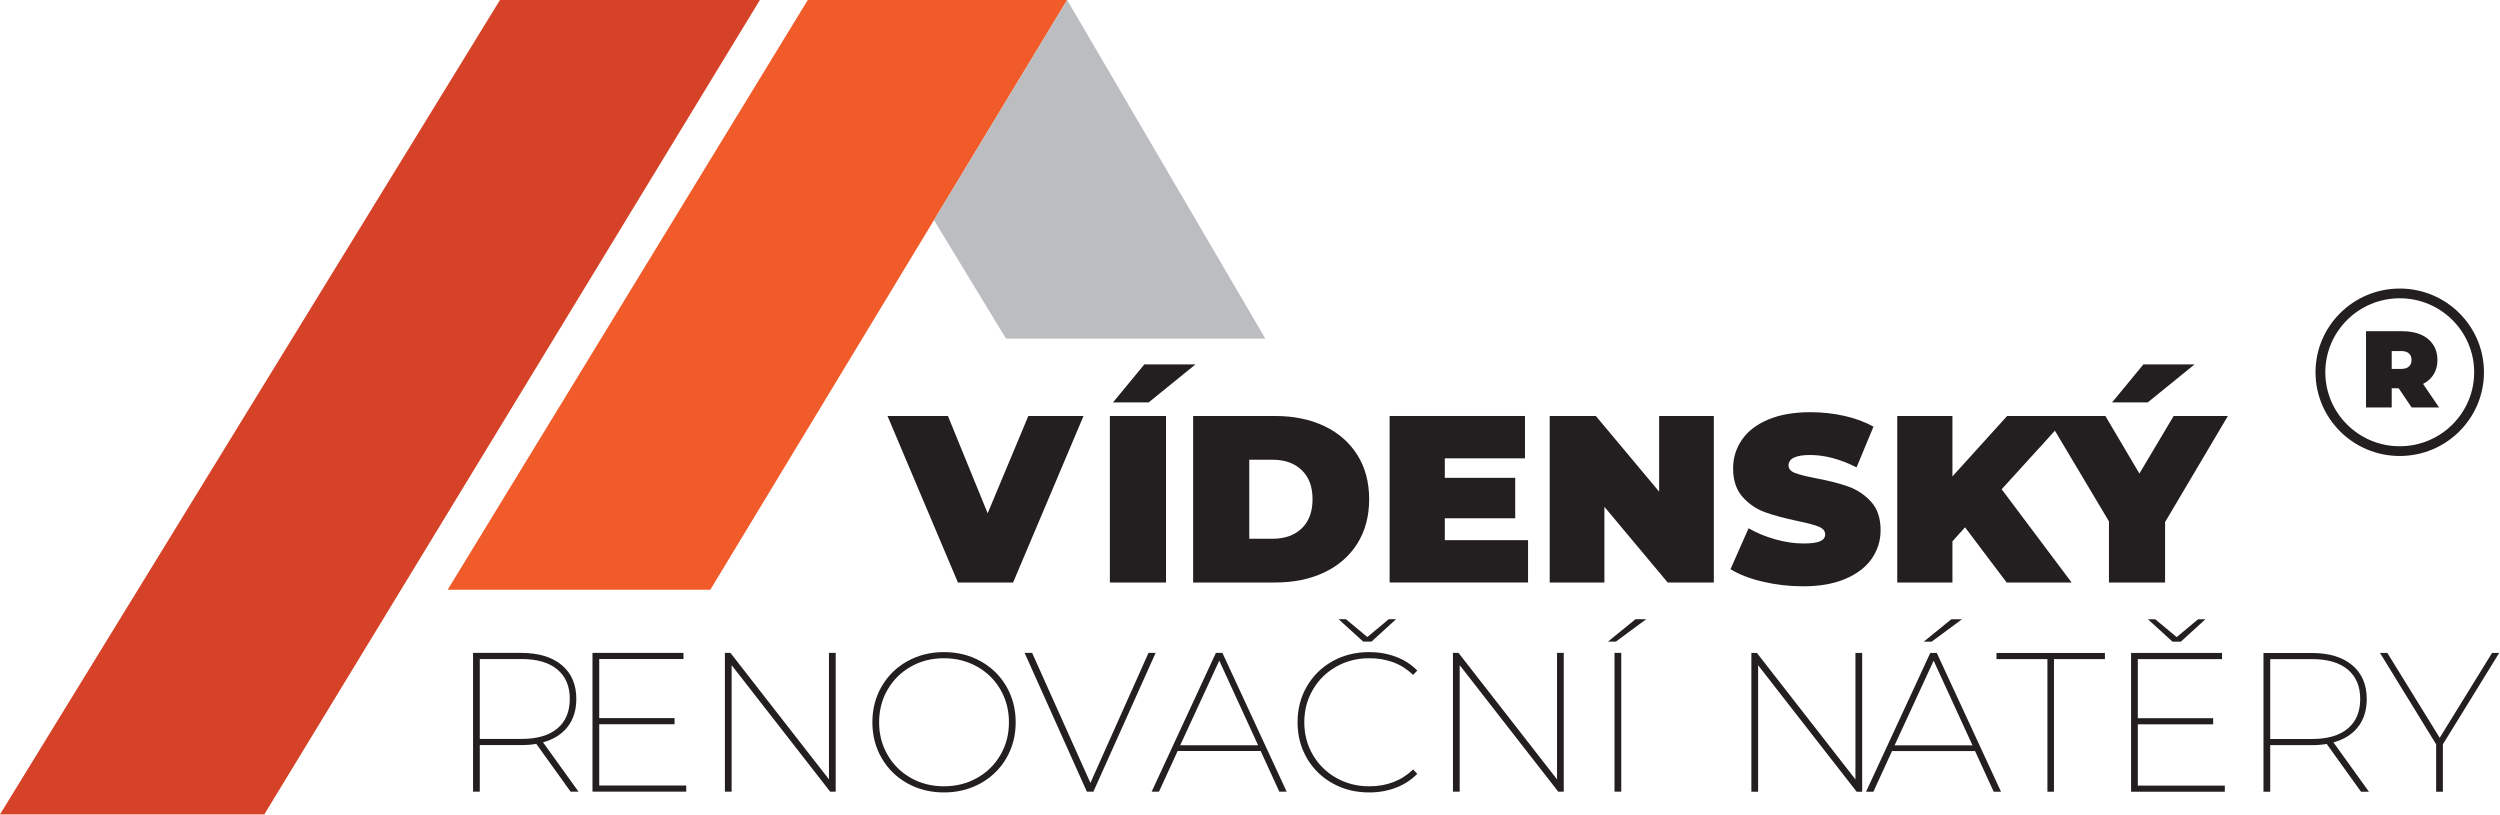 <?xml version="1.0" encoding="UTF-8" standalone="no"?><!DOCTYPE svg PUBLIC "-//W3C//DTD SVG 1.1//EN" "http://www.w3.org/Graphics/SVG/1.1/DTD/svg11.dtd"><svg width="100%" height="100%" viewBox="0 0 2940 958" version="1.1" xmlns="http://www.w3.org/2000/svg" xmlns:xlink="http://www.w3.org/1999/xlink" xml:space="preserve" xmlns:serif="http://www.serif.com/" style="fill-rule:evenodd;clip-rule:evenodd;stroke-linejoin:round;stroke-miterlimit:2;"><g><path d="M587.967,0l305.646,0l-582.796,957.713l-310.817,-0l587.967,-957.713Z" style="fill:#d64227;fill-rule:nonzero;"/><path d="M949.95,0l304.988,0l-419.605,693.517l-308.883,-0l423.5,-693.517Z" style="fill:#f15a29;fill-rule:nonzero;"/><path d="M1183.07,398.233l304.987,0l-233.116,-398.233l-156.596,258.833l84.725,139.4Z" style="fill:#bbbdc0;fill-rule:nonzero;"/><g><path d="M1274.22,489.202l-82.803,195.818l-64.9,0l-82.803,-195.818l71.054,0l46.716,114.414l47.836,-114.414l64.9,0Z" style="fill:#231f20;fill-rule:nonzero;"/><g><path d="M1305.21,489.202l66.019,0l0,195.818l-66.019,0l0,-195.818Zm40.563,-60.703l60.144,-0l-55.109,44.758l-41.961,0l36.926,-44.758Z" style="fill:#231f20;fill-rule:nonzero;"/><path d="M1403.12,489.202l96.511,0c21.819,0 41.075,3.963 57.766,11.889c16.691,7.926 29.652,19.256 38.884,33.989c9.231,14.733 13.847,32.077 13.847,52.031c-0,19.955 -4.616,37.299 -13.847,52.032c-9.232,14.733 -22.193,26.062 -38.884,33.988c-16.691,7.926 -35.947,11.889 -57.766,11.889l-96.511,0l0,-195.818Zm93.713,144.346c14.174,0 25.503,-4.056 33.989,-12.168c8.485,-8.113 12.728,-19.536 12.728,-34.269c-0,-14.733 -4.243,-26.155 -12.728,-34.268c-8.486,-8.112 -19.815,-12.168 -33.989,-12.168l-27.694,-0l0,92.873l27.694,0Z" style="fill:#231f20;fill-rule:nonzero;"/><path d="M1797,635.227l0,49.793l-162.808,0l-0,-195.818l159.171,0l0,49.794l-94.272,0l0,22.939l82.803,-0l0,47.556l-82.803,-0l0,25.736l97.909,-0Z" style="fill:#231f20;fill-rule:nonzero;"/><path d="M2015.47,489.202l-0,195.818l-54.27,0l-74.41,-88.957l-0,88.957l-64.341,0l0,-195.818l54.27,0l74.411,88.958l-0,-88.958l64.34,0Z" style="fill:#231f20;fill-rule:nonzero;"/><path d="M2120.38,689.496c-16.225,0 -32.03,-1.818 -47.416,-5.455c-15.385,-3.636 -28.02,-8.532 -37.904,-14.686l21.26,-48.115c9.325,5.408 19.768,9.744 31.331,13.008c11.562,3.263 22.659,4.895 33.289,4.895c9.138,-0 15.665,-0.886 19.582,-2.658c3.916,-1.771 5.874,-4.429 5.874,-7.972c0,-4.103 -2.564,-7.18 -7.693,-9.232c-5.128,-2.051 -13.567,-4.289 -25.316,-6.713c-15.106,-3.171 -27.694,-6.574 -37.765,-10.211c-10.071,-3.636 -18.836,-9.604 -26.296,-17.903c-7.459,-8.299 -11.189,-19.535 -11.189,-33.709c-0,-12.308 3.45,-23.498 10.35,-33.569c6.9,-10.07 17.204,-17.996 30.911,-23.777c13.708,-5.782 30.352,-8.672 49.934,-8.672c13.427,-0 26.622,1.445 39.583,4.336c12.961,2.89 24.384,7.133 34.268,12.728l-19.861,47.835c-19.209,-9.697 -37.392,-14.546 -54.55,-14.546c-16.97,-0 -25.456,4.103 -25.456,12.308c0,3.917 2.518,6.854 7.553,8.812c5.035,1.958 13.334,4.056 24.897,6.294c14.919,2.798 27.508,6.015 37.765,9.651c10.257,3.637 19.162,9.558 26.715,17.764c7.553,8.205 11.329,19.395 11.329,33.569c0,12.308 -3.45,23.451 -10.35,33.428c-6.9,9.978 -17.204,17.904 -30.911,23.778c-13.707,5.875 -30.352,8.812 -49.934,8.812Z" style="fill:#231f20;fill-rule:nonzero;"/><path d="M2310.88,620.121l-14.826,16.504l-0,48.395l-64.9,0l0,-195.818l64.9,0l-0,71.054l64.34,-71.054l71.893,0l-78.327,86.16l82.244,109.658l-76.369,0l-48.955,-64.899Z" style="fill:#231f20;fill-rule:nonzero;"/><path d="M2546.14,613.966l0,71.054l-66.018,0l-0,-71.893l-73.852,-123.925l69.656,0l40.002,67.697l40.283,-67.697l63.781,0l-73.852,124.764Zm-25.456,-185.467l60.144,-0l-55.109,44.758l-41.961,0l36.926,-44.758Z" style="fill:#231f20;fill-rule:nonzero;"/></g><g><path d="M671,930.975l-40.327,-56.179c-5.284,0.933 -11.189,1.399 -17.716,1.399l-48.72,0l0,54.78l-7.926,0l0,-163.175l56.646,-0c20.358,-0 36.248,4.779 47.67,14.336c11.422,9.557 17.134,22.806 17.134,39.745c-0,13.054 -3.381,23.971 -10.141,32.752c-6.76,8.78 -16.434,14.88 -29.022,18.299l41.727,58.043l-9.325,0Zm-57.577,-62.006c18.182,-0 32.169,-4.08 41.959,-12.238c9.791,-8.159 14.686,-19.776 14.686,-34.85c-0,-14.919 -4.895,-26.458 -14.686,-34.617c-9.79,-8.158 -23.777,-12.238 -41.959,-12.238l-49.186,0l0,93.943l49.186,-0Z" style="fill:#231f20;fill-rule:nonzero;"/><g><path d="M807.023,923.749l-0,7.226l-110.26,0l-0,-163.175l106.996,-0l0,7.226l-99.07,0l-0,69.466l88.581,0l-0,7.227l-88.581,-0l-0,72.03l102.334,0Z" style="fill:#231f20;fill-rule:nonzero;"/><path d="M982.786,767.8l0,163.175l-6.527,0l-115.854,-148.722l-0,148.722l-7.926,0l-0,-163.175l6.527,-0l115.855,148.723l-0,-148.723l7.925,-0Z" style="fill:#231f20;fill-rule:nonzero;"/><path d="M1110.06,931.908c-15.851,-0 -30.187,-3.575 -43.008,-10.723c-12.821,-7.149 -22.884,-17.017 -30.188,-29.605c-7.304,-12.588 -10.956,-26.652 -10.956,-42.192c0,-15.541 3.652,-29.605 10.956,-42.193c7.304,-12.588 17.367,-22.456 30.188,-29.605c12.821,-7.148 27.157,-10.723 43.008,-10.723c15.851,0 30.226,3.575 43.125,10.723c12.899,7.149 23,17.017 30.304,29.605c7.304,12.588 10.956,26.652 10.956,42.193c0,15.54 -3.652,29.604 -10.956,42.192c-7.304,12.588 -17.405,22.456 -30.304,29.605c-12.899,7.148 -27.274,10.723 -43.125,10.723Zm0,-7.227c14.297,0 27.274,-3.263 38.929,-9.79c11.655,-6.527 20.824,-15.541 27.507,-27.041c6.682,-11.5 10.023,-24.32 10.023,-38.462c0,-14.142 -3.341,-26.963 -10.023,-38.463c-6.683,-11.5 -15.852,-20.514 -27.507,-27.041c-11.655,-6.527 -24.632,-9.79 -38.929,-9.79c-14.297,-0 -27.235,3.263 -38.812,9.79c-11.578,6.527 -20.708,15.541 -27.391,27.041c-6.682,11.5 -10.023,24.321 -10.023,38.463c-0,14.142 3.341,26.962 10.023,38.462c6.683,11.5 15.813,20.514 27.391,27.041c11.577,6.527 24.515,9.79 38.812,9.79Z" style="fill:#231f20;fill-rule:nonzero;"/><path d="M1359.02,767.8l-73.196,163.175l-7.692,0l-73.196,-163.175l8.858,-0l68.534,152.919l68.3,-152.919l8.392,-0Z" style="fill:#231f20;fill-rule:nonzero;"/><path d="M1482.57,883.188l-97.672,0l-21.912,47.787l-8.625,0l75.527,-163.175l7.693,-0l75.526,163.175l-8.625,0l-21.912,-47.787Zm-3.03,-6.76l-45.689,-99.537l-45.922,99.537l91.611,0Z" style="fill:#231f20;fill-rule:nonzero;"/><path d="M1610.08,931.908c-15.851,-0 -30.187,-3.575 -43.008,-10.723c-12.821,-7.149 -22.883,-17.017 -30.188,-29.605c-7.304,-12.588 -10.956,-26.652 -10.956,-42.192c0,-15.541 3.652,-29.605 10.956,-42.193c7.305,-12.588 17.367,-22.456 30.188,-29.605c12.821,-7.148 27.157,-10.723 43.008,-10.723c11.19,0 21.679,1.826 31.47,5.479c9.79,3.652 18.182,9.052 25.176,16.2l-4.896,5.129c-13.52,-13.054 -30.692,-19.581 -51.517,-19.581c-14.297,-0 -27.273,3.302 -38.929,9.907c-11.655,6.605 -20.824,15.657 -27.506,27.157c-6.683,11.5 -10.024,24.243 -10.024,38.23c0,13.986 3.341,26.729 10.024,38.229c6.682,11.5 15.851,20.553 27.506,27.157c11.656,6.605 24.632,9.907 38.929,9.907c20.669,0 37.842,-6.604 51.517,-19.814l4.896,5.129c-6.994,7.148 -15.347,12.587 -25.06,16.317c-9.712,3.73 -20.241,5.595 -31.586,5.595Zm31.703,-203.736l-28.905,26.341l-9.791,-0l-28.905,-26.341l8.625,-0l25.175,20.979l25.176,-20.979l8.625,-0Z" style="fill:#231f20;fill-rule:nonzero;"/><path d="M1838.99,767.8l0,163.175l-6.527,0l-115.854,-148.722l-0,148.722l-7.926,0l-0,-163.175l6.527,-0l115.855,148.723l-0,-148.723l7.925,-0Z" style="fill:#231f20;fill-rule:nonzero;"/><path d="M1898.67,767.8l7.925,-0l0,163.175l-7.925,0l-0,-163.175Zm24.709,-39.628l12.588,-0l-35.665,26.341l-9.325,-0l32.402,-26.341Z" style="fill:#231f20;fill-rule:nonzero;"/></g></g><g><path d="M2189.93,767.884l-0,163.176l-6.527,-0l-115.855,-148.723l0,148.723l-7.925,-0l-0,-163.176l6.527,0l115.854,148.723l0,-148.723l7.926,0Z" style="fill:#231f20;fill-rule:nonzero;"/><g><path d="M2322.68,883.273l-97.673,-0l-21.912,47.787l-8.625,-0l75.527,-163.176l7.693,0l75.527,163.176l-8.625,-0l-21.912,-47.787Zm-3.031,-6.76l-45.689,-99.537l-45.922,99.537l91.611,-0Zm-24.942,-148.257l12.588,0l-35.666,26.341l-9.324,0l32.402,-26.341Z" style="fill:#231f20;fill-rule:nonzero;"/><path d="M2407.77,775.111l-59.909,-0l0,-7.227l127.51,0l0,7.227l-59.908,-0l-0,155.949l-7.693,-0l0,-155.949Z" style="fill:#231f20;fill-rule:nonzero;"/><path d="M2616.4,923.834l-0,7.226l-110.26,-0l-0,-163.176l106.996,0l0,7.227l-99.071,-0l0,69.466l88.581,-0l0,7.226l-88.581,0l0,72.031l102.335,-0Zm-22.845,-195.578l-28.905,26.341l-9.791,0l-28.905,-26.341l8.625,0l25.175,20.98l25.176,-20.98l8.625,0Z" style="fill:#231f20;fill-rule:nonzero;"/><path d="M2776.54,931.06l-40.328,-56.179c-5.284,0.932 -11.189,1.399 -17.716,1.399l-48.72,-0l0,54.78l-7.925,-0l-0,-163.176l56.645,0c20.358,0 36.248,4.779 47.67,14.337c11.423,9.557 17.134,22.805 17.134,39.744c-0,13.055 -3.38,23.972 -10.14,32.752c-6.761,8.781 -16.435,14.88 -29.022,18.299l41.726,58.044l-9.324,-0Zm-57.578,-62.007c18.182,0 32.169,-4.079 41.959,-12.238c9.791,-8.159 14.686,-19.775 14.686,-34.85c0,-14.918 -4.895,-26.457 -14.686,-34.616c-9.79,-8.159 -23.777,-12.238 -41.959,-12.238l-49.186,-0l0,93.942l49.186,0Z" style="fill:#231f20;fill-rule:nonzero;"/><path d="M2872.82,875.347l0,55.713l-7.926,-0l0,-55.713l-65.969,-107.463l8.625,0l61.54,99.771l61.541,-99.771l8.392,0l-66.203,107.463Z" style="fill:#231f20;fill-rule:nonzero;"/></g></g></g></g><path d="M2822.1,339.329c54.662,0 99.046,44.117 99.046,98.458c-0,54.342 -44.384,98.459 -99.046,98.459c-54.667,-0 -99.05,-44.117 -99.05,-98.459c-0,-54.341 44.383,-98.458 99.05,-98.458Zm-0,11.454c48.304,0 87.521,38.984 87.521,87.004c-0,48.017 -39.217,87.005 -87.521,87.005c-48.308,-0 -87.525,-38.988 -87.525,-87.005c-0,-48.02 39.217,-87.004 87.525,-87.004Z" style="fill:#231f20;"/><path d="M2820.85,456.628l-8.196,-0l-0,22.539l-30.223,-0l-0,-89.644l43.157,-0c8.281,-0 15.496,1.366 21.643,4.098c6.147,2.732 10.885,6.659 14.214,11.782c3.33,5.122 4.995,11.098 4.995,17.928c-0,6.404 -1.451,11.996 -4.354,16.777c-2.903,4.781 -7.086,8.58 -12.55,11.397l18.825,27.662l-32.272,-0l-15.239,-22.539Zm15.111,-33.297c0,-3.329 -1.024,-5.912 -3.073,-7.747c-2.049,-1.836 -5.123,-2.754 -9.221,-2.754l-11.013,0l-0,21.003l11.013,-0c4.098,-0 7.172,-0.918 9.221,-2.754c2.049,-1.835 3.073,-4.418 3.073,-7.748Z" style="fill:#231f20;fill-rule:nonzero;"/></svg>